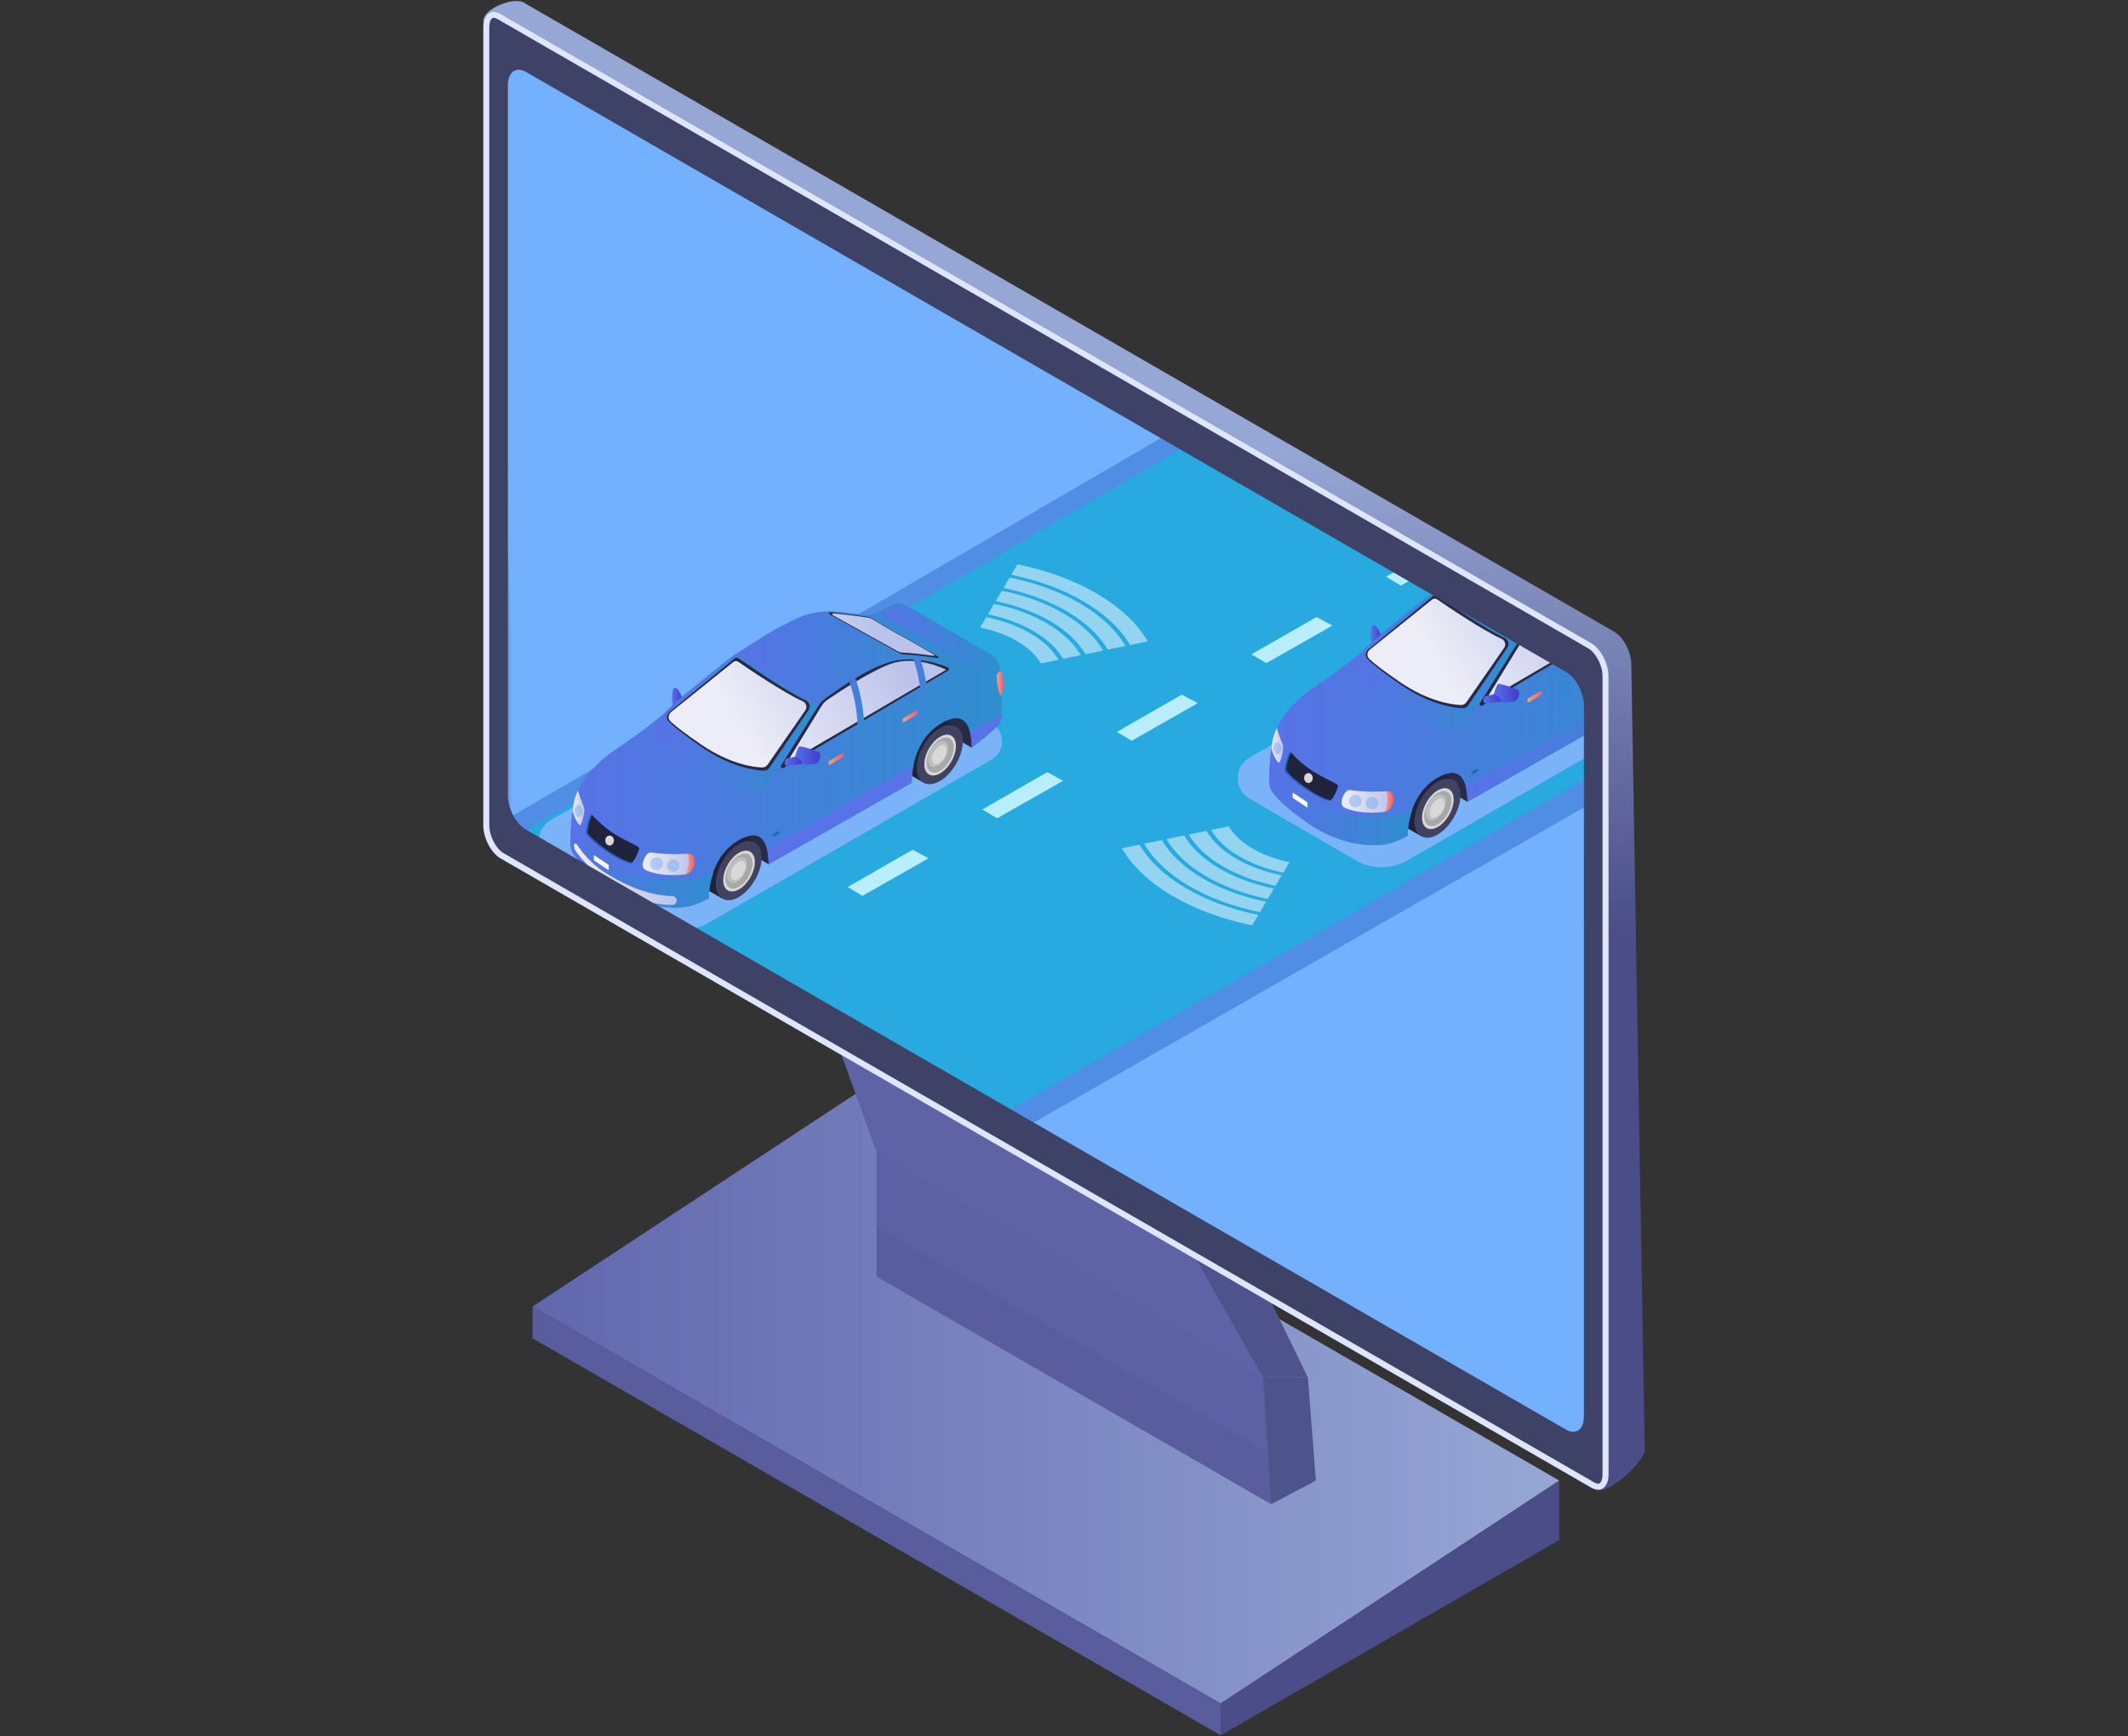 <?xml version="1.0" encoding="UTF-8"?> <svg xmlns="http://www.w3.org/2000/svg" width="310" height="253" viewBox="0 0 310 253" fill="none"><rect x="0" y="0" width="310" height="253" fill="#333333" stroke="none"/><path d="M77.583 190.379L177.827 248.228L227.155 215.743L126.911 157.895L77.583 190.379Z" fill="url(#paint0_linear_1998_9340)"></path><path d="M77.583 190.378V195.011L177.827 252.86V248.226L77.583 190.378Z" fill="#595D9E"></path><path d="M227.155 215.742V224.395L177.827 252.86V248.227L227.155 215.742Z" fill="#4A4D87"></path><path d="M127.706 186.02L185.17 219.183L184.009 185.298L120.593 148.128L127.706 167.868V186.02Z" fill="#595D9E"></path><g style="mix-blend-mode:multiply" opacity="0.35"><path d="M127.706 178.768L185.17 211.928L184.009 185.298L120.593 148.128L127.706 167.868V178.768Z" fill="#6167AD"></path></g><path d="M184.009 200.727L173.735 182.56L180.286 179.628L190.531 200.727H184.009Z" fill="#4E528D"></path><g style="mix-blend-mode:multiply" opacity="0.35"><path d="M184.009 200.726L127.706 167.868L120.593 148.128L177.007 181.095L173.735 182.559L184.009 200.726Z" fill="#6167AD"></path></g><path d="M190.53 200.727H184.009L185.17 219.183L191.689 215.746L190.53 200.727Z" fill="#4E528D"></path><path d="M75.665 116.627L70.406 3.081C70.406 1.219 74.849 -0.459 76.246 0.348L235.115 92.029C236.513 92.836 237.645 94.996 237.645 96.858L239.596 211.228C239.596 213.09 234.109 217.872 232.714 217.065L78.194 121.459C76.796 120.652 75.665 118.492 75.665 116.63V116.627Z" fill="url(#paint1_linear_1998_9340)"></path><mask id="mask0_1998_9340" style="mask-type:luminance" maskUnits="userSpaceOnUse" x="73" y="6" width="159" height="207"><path d="M73.436 121.341L231.302 212.44V97.453L73.436 6.354V121.341Z" fill="white"></path></mask><g mask="url(#mask0_1998_9340)"><path d="M273.225 114.363L273.216 116.684L166.047 179.148L166.053 176.827L273.225 114.36V114.363Z" fill="#72AEF7"></path><path d="M166.056 176.827L166.05 179.148L46.946 110.543L46.952 108.225L166.053 176.827H166.056Z" fill="#7AB3F7"></path><path d="M273.225 114.363L166.056 176.83L46.955 108.225L154.124 45.758L273.225 114.36V114.363Z" fill="#72AEF7"></path><path d="M273.222 112.008L273.216 114.326L166.047 176.796L166.053 174.475L273.222 112.011V112.008Z" fill="#B8EEFF"></path><path d="M166.05 174.472L166.045 176.793L46.943 108.187L46.949 105.866L166.05 174.475V174.472Z" fill="#B8EEFF"></path><path d="M273.217 112.004L154.115 43.404L46.949 105.868L166.05 174.477L273.217 112.004Z" fill="#73B1FF"></path><path d="M71.933 120.447C72.313 120.701 148.86 164.568 148.86 164.568L257.196 102.505L179.026 58.056L71.933 120.45V120.447Z" fill="#4F8EE4"></path><path d="M74.72 122.118C74.726 122.185 145.484 162.653 145.484 162.653L254.087 100.262L181.997 59.599L74.723 122.121L74.72 122.118Z" fill="#28A9E0"></path><path d="M123.483 129.253L125.642 130.54L135.269 125.065L132.944 123.819L123.483 129.25V129.253Z" fill="#B8EEFF"></path><path d="M143.092 117.954L145.251 119.24L154.878 113.762L152.556 112.517L143.092 117.954Z" fill="#B8EEFF"></path><path d="M162.705 106.649L164.863 107.935L174.49 102.46L172.165 101.215L162.705 106.646V106.649Z" fill="#B8EEFF"></path><path d="M182.312 95.346L184.471 96.632L194.098 91.157L191.776 89.912L182.312 95.343V95.346Z" fill="#B8EEFF"></path><path d="M201.922 84.044L204.081 85.328L213.708 79.853L211.383 78.607L201.922 84.044Z" fill="#B8EEFF"></path><path d="M80.212 125.468L95.698 134.46C98.02 135.81 100.889 135.813 103.216 134.472L144.449 110.677C146.497 109.496 146.499 106.547 144.455 105.357L127.736 95.647C125.838 94.545 123.492 94.542 121.591 95.641L80.218 119.511C77.928 120.832 77.919 124.138 80.212 125.468Z" fill="#7AB3F7"></path><path d="M143.987 103.859L144.625 103.49C144.721 103.438 144.794 103.318 144.794 103.224V103.151C144.794 103.058 144.718 103.025 144.625 103.081L143.987 103.449C143.893 103.502 143.82 103.622 143.82 103.715V103.788C143.82 103.882 143.896 103.914 143.987 103.859Z" fill="#CB5E12"></path><path d="M98.774 100.527C98.651 100.361 98.47 100.185 98.268 100.235C98.192 100.253 98.136 100.294 98.09 100.355C98.002 100.466 97.891 101.437 97.891 101.583C97.876 102.334 97.996 102.898 98.069 103.065C98.142 103.237 98.28 103.389 98.455 103.445C98.797 103.553 99.151 103.266 99.292 102.933C99.447 102.571 99.537 102.115 99.4 101.743C99.239 101.311 99.049 100.902 98.777 100.527H98.774Z" fill="url(#paint2_linear_1998_9340)"></path><path d="M102.448 120.438L111.973 125.936L114.169 122.621L113.052 120.207L109.727 117.953L102.448 120.438Z" fill="#292A49"></path><path d="M139.229 100.93L142.555 103.183L142.657 103.4C143.291 104.771 143.186 106.364 142.382 107.641L141.557 108.948L131.953 103.411L139.232 100.927L139.229 100.93Z" fill="#292A49"></path><path d="M105.519 121.8C106.451 121.263 107.3 121.216 107.905 121.581L109.996 122.786L105.226 130.941L103.135 129.737C102.544 129.383 102.176 128.638 102.176 127.588C102.176 125.46 103.673 122.87 105.519 121.803V121.8Z" fill="#21233D"></path><path d="M104.269 128.793C104.269 130.921 105.766 131.786 107.612 130.722C109.457 129.655 110.954 127.065 110.954 124.937C110.954 122.809 109.457 121.944 107.612 123.008C105.766 124.075 104.269 126.665 104.269 128.793Z" fill="#404260"></path><path d="M107.618 129.616C108.891 128.915 109.94 127.138 109.961 125.653C109.981 124.168 108.972 123.533 107.697 124.238C106.425 124.939 105.375 126.717 105.355 128.202C105.334 129.687 106.343 130.321 107.618 129.616Z" fill="#D8D8D8"></path><path d="M107.624 129.238C108.718 128.633 109.618 127.11 109.639 125.83C109.656 124.555 108.785 124.009 107.694 124.614C106.6 125.219 105.699 126.742 105.679 128.022C105.661 129.297 106.533 129.843 107.624 129.238Z" fill="#A8A8A8"></path><path d="M107.524 128.17C108.144 127.828 108.65 126.969 108.662 126.244C108.673 125.525 108.179 125.212 107.562 125.554C106.942 125.896 106.436 126.755 106.422 127.48C106.41 128.199 106.904 128.512 107.521 128.17H107.524Z" fill="#D8D8D8"></path><path d="M105.913 127.571V127.682C105.951 128.541 106.571 128.892 107.343 128.465C108.147 128.021 108.811 126.896 108.826 125.954C108.841 125.013 108.2 124.613 107.396 125.06C106.969 125.294 106.58 125.721 106.311 126.209C106.068 126.641 105.919 127.124 105.913 127.565V127.571ZM106.428 127.483C106.428 127.311 106.46 127.135 106.513 126.96C106.565 126.785 106.638 126.606 106.732 126.443C106.943 126.068 107.238 125.741 107.565 125.557C108.185 125.215 108.674 125.522 108.665 126.247C108.653 126.966 108.144 127.831 107.527 128.173C106.937 128.501 106.457 128.232 106.428 127.571V127.483Z" fill="#BEBEBE"></path><path d="M134.819 104.892C135.752 104.354 136.6 104.308 137.206 104.673L139.297 105.88L134.527 114.036L132.436 112.829C131.845 112.475 131.477 111.732 131.477 110.68C131.477 108.552 132.974 105.962 134.819 104.895V104.892Z" fill="#21233D"></path><path d="M133.57 111.888C133.57 114.016 135.068 114.881 136.913 113.817C138.761 112.753 140.256 110.16 140.256 108.032C140.256 105.904 138.758 105.039 136.913 106.103C135.068 107.167 133.57 109.759 133.57 111.888Z" fill="#404260"></path><path d="M136.916 112.712C138.188 112.011 139.238 110.233 139.258 108.748C139.279 107.263 138.27 106.629 136.995 107.334C135.723 108.035 134.673 109.812 134.652 111.297C134.632 112.782 135.641 113.417 136.916 112.712Z" fill="#D8D8D8"></path><path d="M136.922 112.335C138.015 111.73 138.916 110.207 138.937 108.927C138.954 107.652 138.083 107.106 136.992 107.711C135.898 108.316 134.997 109.839 134.977 111.119C134.959 112.393 135.831 112.94 136.922 112.335Z" fill="#A8A8A8"></path><path d="M136.825 111.262C137.445 110.92 137.951 110.06 137.965 109.335C137.977 108.616 137.483 108.304 136.866 108.646C136.246 108.988 135.74 109.847 135.728 110.572C135.717 111.291 136.211 111.604 136.828 111.262H136.825Z" fill="#D8D8D8"></path><path d="M135.211 110.663V110.774C135.249 111.633 135.869 111.984 136.641 111.557C137.445 111.113 138.109 109.988 138.124 109.046C138.138 108.105 137.498 107.705 136.694 108.152C136.267 108.389 135.878 108.815 135.609 109.301C135.369 109.733 135.217 110.216 135.211 110.657V110.663ZM135.726 110.575C135.726 110.403 135.758 110.23 135.81 110.052C135.863 109.876 135.936 109.698 136.033 109.534C136.243 109.16 136.539 108.833 136.863 108.649C137.483 108.307 137.972 108.614 137.963 109.339C137.951 110.058 137.442 110.923 136.822 111.265C136.232 111.592 135.752 111.323 135.723 110.663V110.575H135.726Z" fill="#BEBEBE"></path><path d="M84.967 113.759C86.032 112.119 88.026 110.307 89.655 109.222C94.259 106.153 96.183 104.452 100.353 100.897C101.804 99.664 105.328 98.954 106.857 97.822C107.507 97.34 127.908 89.182 127.908 89.182L130.45 87.91C130.45 87.91 130.982 87.685 131.804 88.141C133.71 89.196 142.405 94.271 144.394 95.434C144.733 95.633 145.028 95.899 145.242 96.226C145.356 96.405 145.467 96.6 145.508 96.758C145.66 97.331 145.906 97.951 145.906 98.433V104.163C145.906 104.616 145.792 105.057 145.566 105.452C145.195 106.101 142.388 108.34 141.548 108.965C141.534 105.589 140.443 103.487 137.188 105.364C134.102 107.144 132.824 110.649 132.824 114.063L111.972 125.946C111.94 122.622 110.838 120.57 107.612 122.429C104.603 124.165 103.316 127.547 103.254 130.883C102.105 131.526 102.681 131.172 102.289 131.371C101.199 131.923 100.017 132.239 98.815 132.248C94.668 132.286 91.41 130.558 88.392 128.591C86.184 127.15 84.476 125.685 83.64 124.367C83.277 123.791 83.119 123.107 83.134 122.426C83.169 120.617 83.183 116.516 84.97 113.762L84.967 113.759Z" fill="url(#paint3_linear_1998_9340)"></path><path d="M145.908 104.053V104.149C145.908 104.602 145.794 105.044 145.569 105.438C145.198 106.087 142.39 108.326 141.551 108.952C141.551 108.107 141.478 107.344 141.32 106.701L145.908 104.056V104.053ZM111.741 123.769C111.89 124.392 111.966 125.125 111.972 125.938L132.824 114.056C132.824 113.185 132.909 112.308 133.084 111.454L111.741 123.769Z" fill="url(#paint4_linear_1998_9340)"></path><path d="M93.106 123.703C92.907 124.361 92.232 125.91 91.796 125.817C89.84 125.402 85.935 122.549 85.365 121.458C85.166 121.078 85.906 118.69 86.137 118.626C87.012 119.623 88.281 120.763 89.65 121.61C91.41 122.707 93.197 123.414 93.109 123.701L93.106 123.703Z" fill="#2466B5"></path><path d="M89.644 121.613C90.641 122.235 91.662 122.703 92.334 123.045C92.849 123.308 93.159 123.472 93.103 123.703C92.972 124.255 92.445 125.392 92.033 125.72C90.068 125.281 86.199 122.455 85.631 121.367C85.467 121.049 85.95 119.353 86.251 118.754C87.12 119.719 88.334 120.8 89.644 121.613Z" fill="#21233D"></path><path d="M120.889 111.435L122.694 110.394C122.796 110.336 122.878 110.204 122.878 110.105V109.85C122.878 109.748 122.793 109.713 122.694 109.774L120.889 110.815C120.787 110.874 120.705 111.005 120.705 111.104V111.359C120.705 111.461 120.79 111.496 120.889 111.435Z" fill="url(#paint5_linear_1998_9340)"></path><path d="M131.687 105.205L133.491 104.165C133.593 104.106 133.675 103.975 133.675 103.875V103.621C133.675 103.519 133.591 103.484 133.491 103.545L131.687 104.586C131.584 104.644 131.502 104.776 131.502 104.875V105.129C131.502 105.232 131.587 105.267 131.687 105.205Z" fill="url(#paint6_linear_1998_9340)"></path><path d="M112.733 121.894L113.371 121.528C113.464 121.476 113.537 121.356 113.537 121.262V121.189C113.537 121.096 113.461 121.064 113.371 121.119L112.733 121.487C112.64 121.54 112.566 121.66 112.566 121.753V121.826C112.566 121.92 112.642 121.952 112.733 121.897V121.894Z" fill="#2466B5"></path><path d="M94.809 124.22C94.04 124.126 93.136 126.266 93.975 126.739C94.794 127.204 96.932 127.742 99.83 127.418C101.073 127.017 101.36 124.515 100.044 124.395C99.129 124.445 97.728 124.579 94.803 124.22H94.806H94.809Z" fill="url(#paint7_linear_1998_9340)"></path><path d="M100.046 124.395C102.046 124.287 101.207 127.266 99.832 127.421C100.274 126.865 100.651 124.957 100.046 124.395Z" fill="url(#paint8_linear_1998_9340)"></path><path d="M85.116 117.775C85.213 118.343 84.759 120.137 84.543 120.231C84.277 120.342 83.452 118.804 83.458 118.018C83.464 117.34 83.818 115.75 84.227 115.194C84.511 116.443 85.052 117.436 85.113 117.778H85.116V117.775Z" fill="url(#paint9_linear_1998_9340)"></path><path d="M83.362 118.402C83.362 118.402 83.821 121.723 85.725 123.398C87.202 124.696 89.366 126.529 92.112 127.341C94.861 128.157 99.821 128.493 101.553 128.037C103.284 127.578 103.939 127.011 103.939 127.011C103.939 127.011 103.225 129.142 103.249 130.872C103.249 130.872 101.468 132.077 98.809 132.237C96.151 132.398 92.235 131.536 88.772 129.092C85.31 126.648 83.432 124.874 83.175 123.702C82.92 122.53 83.353 118.399 83.353 118.399H83.359L83.362 118.402Z" fill="url(#paint10_linear_1998_9340)"></path><path d="M89.363 122.803C89.208 123.16 88.831 123.303 88.521 123.125C88.211 122.946 88.085 122.511 88.237 122.151C88.392 121.794 88.77 121.651 89.08 121.83C89.39 122.008 89.518 122.443 89.363 122.8V122.803Z" fill="#D8D8D8"></path><path d="M86.608 124.647L88.647 126.012C88.664 126.024 88.676 126.044 88.676 126.065V126.69C88.676 126.74 88.62 126.772 88.579 126.743L86.541 125.378C86.523 125.366 86.512 125.345 86.512 125.325V124.699C86.512 124.65 86.567 124.618 86.608 124.647Z" fill="white"></path><path d="M141.557 97.091L128.131 89.344L131.266 88.397C131.266 88.397 131.798 88.172 132.62 88.628C134.527 89.683 142.403 94.27 144.397 95.427C144.736 95.626 145.032 95.892 145.245 96.22C145.26 96.243 145.271 96.269 145.286 96.29C143.803 96.796 141.56 97.091 141.56 97.091H141.557Z" fill="url(#paint11_linear_1998_9340)"></path><path d="M107.872 95.448C107.603 95.235 107.226 95.223 106.948 95.43C105.287 96.65 100.376 100.68 100.376 100.68C100.376 100.68 95.741 104.299 95.171 106.249C94.601 108.199 98.3 110.271 104.848 114.01C111.396 117.746 112.698 112.753 112.698 112.753L118.857 103.636C119.269 103.025 119.064 102.192 118.412 101.844C111.627 98.207 108.828 96.205 107.875 95.451H107.872V95.448ZM111.8 112.3C111.8 112.3 107.612 112.624 102.084 108.766C99.107 106.685 97.803 105.565 97.233 104.966C96.946 104.665 96.978 104.185 97.297 103.919L106.831 96.05C107.1 95.831 107.48 95.814 107.764 96.012C109.358 97.135 114.549 100.724 117.371 102.04C117.924 102.294 118.108 102.987 117.769 103.49L111.797 112.294L111.8 112.3Z" fill="url(#paint12_linear_1998_9340)"></path><path d="M106.928 95.981L97.505 103.756C97.061 104.125 97.037 104.791 97.453 105.189C98.113 105.829 99.438 106.919 102.082 108.77C106.434 111.807 109.952 112.254 111.256 112.304C111.584 112.318 111.9 112.157 112.084 111.883L117.79 103.47C118.123 102.976 117.933 102.309 117.395 102.058C114.517 100.725 109.136 96.986 107.665 95.952C107.44 95.794 107.136 95.805 106.928 95.981Z" fill="#292A49"></path><path d="M106.835 96.455L97.74 103.777C97.313 104.122 97.289 104.754 97.687 105.128C98.325 105.73 99.603 106.759 102.156 108.501C106.352 111.36 109.748 111.784 111.008 111.833C111.327 111.848 111.631 111.693 111.809 111.439L117.313 103.514C117.635 103.052 117.454 102.421 116.933 102.187C114.155 100.933 108.961 97.408 107.545 96.434C107.329 96.285 107.04 96.297 106.832 96.464L106.835 96.455Z" fill="url(#paint13_linear_1998_9340)"></path><path d="M145.798 97.711C145.798 97.711 146.597 99.243 145.901 101.298C145.415 101.406 145.24 99.333 145.187 98.512C145.172 98.31 145.272 98.117 145.441 98L145.798 97.711Z" fill="url(#paint14_linear_1998_9340)"></path><path d="M126.8 89.673L122.246 89.155C120.337 88.939 118.407 89.185 116.611 89.871C114.654 90.728 112.768 91.734 110.967 92.885L107.22 95.276L119.103 102.955C121.366 100.26 131.187 95.583 131.187 95.583L134.263 100.158L139.811 96.75L126.797 89.667H126.8V89.673Z" fill="url(#paint15_linear_1998_9340)"></path><path d="M114.127 111.905L138.135 97.711C138.313 97.605 138.296 97.339 138.103 97.26C136.836 96.731 133.108 95.419 129.549 96.495C125.951 97.582 122.196 100.403 120.301 101.707C119.871 102.005 119.509 102.385 119.231 102.829L113.782 111.557C113.642 111.783 113.896 112.043 114.125 111.908H114.127V111.905Z" fill="#292A49"></path><path d="M114.59 111.195L137.834 97.594C137.834 97.594 133.582 95.395 129.786 96.725C126.888 97.743 122.206 100.829 120.553 101.961C120.2 102.203 119.904 102.513 119.676 102.876L114.59 111.189V111.195Z" fill="url(#paint16_linear_1998_9340)"></path><path d="M119.38 109.672C119.67 110.011 119.395 111.057 118.918 111.274C118.828 111.315 118.725 111.326 118.626 111.338C117.643 111.446 116.301 111.461 115.821 110.914C115.678 110.751 115.692 110.645 115.754 110.449C115.847 110.151 116.184 108.903 116.438 108.766C116.663 108.646 119.202 109.473 119.372 109.672H119.377H119.38Z" fill="url(#paint17_linear_1998_9340)"></path><path d="M114.727 110.507C114.815 110.496 115.66 110.294 115.809 110.276C116.309 110.206 117.005 111.098 116.798 111.343C116.742 111.411 114.584 111.545 114.514 111.554C114.169 111.577 114.259 110.566 114.724 110.507H114.727Z" fill="url(#paint18_linear_1998_9340)"></path><path d="M131.824 95.375C132.798 95.39 135.237 95.682 136.647 95.887C136.755 95.901 136.805 95.761 136.714 95.709C135.644 95.077 132.868 93.437 131.845 92.923C130.775 92.385 127.862 90.64 126.94 90.087C126.75 89.976 126.546 89.903 126.329 89.871C125.314 89.728 122.247 89.301 120.898 89.207C120.732 89.196 120.664 89.415 120.808 89.494L130.973 95.15C131.231 95.293 131.526 95.375 131.824 95.378H131.827L131.824 95.375Z" fill="#292A49"></path><path d="M131.54 95.094C132.438 95.109 134.704 95.381 136.009 95.571C136.108 95.585 136.155 95.457 136.067 95.404C135.079 94.816 132.502 93.302 131.555 92.823C130.563 92.323 127.864 90.712 127.013 90.198C126.838 90.093 126.645 90.025 126.443 89.996C125.504 89.865 122.661 89.467 121.41 89.382C121.255 89.371 121.193 89.575 121.325 89.648L130.745 94.884C130.987 95.015 131.256 95.091 131.531 95.094H131.537H131.54Z" fill="url(#paint19_linear_1998_9340)"></path><path d="M124.981 110.69C124.981 110.69 124.981 109.632 124.929 105.914C124.879 102.283 123.753 99.401 123.744 99.375L124.604 98.802C124.654 98.924 125.841 102.099 125.894 105.905C125.943 109.629 125.946 110.681 125.946 110.69H124.981Z" fill="url(#paint20_linear_1998_9340)"></path><path d="M134.293 107.407C134.293 107.407 134.293 106.349 134.24 102.63C134.19 99 133.064 96.118 133.056 96.091L133.915 95.519C133.965 95.641 135.153 98.816 135.205 102.622C135.255 106.346 135.31 106.828 135.31 106.837L134.296 107.41H134.293V107.407Z" fill="url(#paint21_linear_1998_9340)"></path><path opacity="0.36" d="M96.563 125.843C96.563 126.351 96.154 126.758 95.648 126.758C95.142 126.758 94.732 126.348 94.732 125.843C94.732 125.337 95.142 124.928 95.648 124.928C96.154 124.928 96.563 125.337 96.563 125.843Z" fill="#599DEF"></path><path opacity="0.36" d="M84.263 119.026C84.579 119.026 84.836 118.635 84.836 118.149C84.836 117.664 84.579 117.272 84.263 117.272C83.947 117.272 83.689 117.664 83.689 118.149C83.689 118.635 83.947 119.026 84.263 119.026Z" fill="#599DEF"></path><path opacity="0.36" d="M98.982 126.12C98.982 126.629 98.573 127.035 98.067 127.035C97.561 127.035 97.151 126.626 97.151 126.12C97.151 125.614 97.561 125.205 98.067 125.205C98.573 125.205 98.982 125.614 98.982 126.12Z" fill="#599DEF"></path><path d="M83.622 123.125C83.608 123.481 83.716 123.835 83.93 124.121C84.57 124.99 86.132 126.779 87.752 127.875C89.86 129.304 93.256 131.876 97.929 131.868C98.286 131.868 98.576 131.572 98.576 131.219C98.576 130.865 98.289 130.573 97.932 130.57C96.519 130.552 92.849 130.207 88.021 127.083C85.971 125.758 84.628 123.952 84.02 123.017C83.906 122.838 83.628 122.914 83.622 123.128V123.125Z" fill="url(#paint22_linear_1998_9340)"></path><path d="M182.015 116.367L197.5 125.358C199.822 126.709 202.691 126.712 205.019 125.37L246.252 101.576C248.299 100.395 248.302 97.445 246.261 96.256L229.541 86.545C227.643 85.443 225.298 85.44 223.397 86.539L182.024 110.409C179.734 111.731 179.725 115.037 182.018 116.367H182.015Z" fill="#7AB3F7"></path><path d="M200.577 91.426C200.454 91.259 200.273 91.084 200.071 91.134C199.995 91.151 199.939 91.192 199.892 91.253C199.805 91.365 199.694 92.335 199.694 92.481C199.679 93.232 199.799 93.796 199.872 93.963C199.945 94.136 200.083 94.288 200.258 94.343C200.6 94.451 200.954 94.165 201.094 93.832C201.249 93.469 201.34 93.013 201.203 92.642C201.042 92.209 200.852 91.8 200.58 91.426H200.577Z" fill="url(#paint23_linear_1998_9340)"></path><path d="M204.25 111.336L213.779 116.835L215.975 113.52L214.855 111.105L211.53 108.852L204.25 111.336Z" fill="#292A49"></path><path d="M207.324 112.701C208.257 112.163 209.105 112.116 209.71 112.482L211.801 113.689L207.031 121.844L204.94 120.64C204.349 120.286 203.981 119.541 203.981 118.492C203.981 116.363 205.478 113.774 207.327 112.707L207.324 112.701Z" fill="#21233D"></path><path d="M206.069 119.689C206.069 121.817 207.567 122.68 209.415 121.619C211.26 120.552 212.758 117.962 212.758 115.834C212.758 113.706 211.26 112.84 209.415 113.904C207.567 114.971 206.069 117.561 206.069 119.689Z" fill="#404260"></path><path d="M209.421 120.517C210.693 119.815 211.743 118.038 211.763 116.553C211.784 115.068 210.775 114.434 209.5 115.138C208.227 115.84 207.178 117.617 207.157 119.102C207.137 120.587 208.146 121.221 209.421 120.517Z" fill="#D8D8D8"></path><path d="M209.427 120.137C210.52 119.532 211.421 118.009 211.442 116.728C211.459 115.454 210.588 114.907 209.497 115.512C208.4 116.117 207.502 117.64 207.482 118.921C207.464 120.195 208.336 120.742 209.427 120.137Z" fill="#A8A8A8"></path><path d="M209.327 119.066C209.947 118.724 210.453 117.865 210.467 117.14C210.479 116.421 209.985 116.108 209.368 116.45C208.748 116.792 208.242 117.652 208.227 118.377C208.216 119.096 208.71 119.408 209.327 119.066Z" fill="#D8D8D8"></path><path d="M207.719 118.467V118.579C207.757 119.438 208.377 119.789 209.149 119.362C209.953 118.918 210.617 117.792 210.632 116.851C210.646 115.91 210.006 115.509 209.201 115.956C208.775 116.193 208.386 116.617 208.116 117.105C207.877 117.538 207.725 118.02 207.719 118.462V118.467ZM208.231 118.38C208.231 118.21 208.263 118.035 208.315 117.857C208.368 117.681 208.441 117.503 208.535 117.339C208.745 116.965 209.044 116.638 209.368 116.453C209.988 116.111 210.477 116.418 210.468 117.143C210.456 117.862 209.947 118.728 209.327 119.07C208.736 119.397 208.257 119.128 208.228 118.467V118.38H208.231Z" fill="#BEBEBE"></path><path d="M186.773 104.657C187.838 103.017 189.835 101.204 191.461 100.12C196.064 97.051 197.989 95.349 202.162 91.795C203.613 90.561 207.137 89.851 208.666 88.72C209.315 88.237 229.717 80.079 229.717 80.079L232.258 78.808C232.258 78.808 232.791 78.582 233.612 79.038C235.519 80.094 244.214 85.168 246.202 86.332C246.542 86.53 246.837 86.796 247.051 87.124C247.165 87.302 247.276 87.498 247.317 87.656C247.469 88.229 247.714 88.848 247.714 89.331V95.06C247.714 95.513 247.6 95.954 247.375 96.349C247.004 96.998 244.196 99.237 243.357 99.863C243.342 96.487 242.251 94.385 238.996 96.261C235.911 98.042 234.633 101.546 234.633 104.961L213.781 116.843C213.749 113.52 212.647 111.467 209.421 113.327C206.414 115.063 205.128 118.445 205.063 121.777C203.914 122.42 204.49 122.067 204.098 122.265C203.007 122.818 201.826 123.134 200.624 123.142C196.474 123.18 193.219 121.453 190.201 119.486C187.996 118.044 186.285 116.58 185.448 115.262C185.086 114.686 184.928 114.002 184.94 113.321C184.975 111.511 184.989 107.41 186.776 104.657H186.773Z" fill="url(#paint24_linear_1998_9340)"></path><path d="M247.708 94.951V95.048C247.708 95.501 247.594 95.945 247.369 96.337C246.998 96.986 244.19 99.225 243.351 99.85C243.348 99.005 243.278 98.243 243.12 97.6L247.708 94.954V94.951ZM213.544 114.668C213.693 115.29 213.769 116.024 213.775 116.834L234.627 104.951C234.627 104.08 234.712 103.203 234.887 102.35L213.544 114.665V114.668Z" fill="url(#paint25_linear_1998_9340)"></path><path d="M194.907 114.599C194.708 115.257 194.032 116.806 193.591 116.712C191.637 116.297 187.73 113.444 187.16 112.354C186.961 111.974 187.701 109.586 187.932 109.521C188.806 110.518 190.075 111.658 191.444 112.506C193.202 113.599 194.991 114.31 194.904 114.596H194.907V114.599Z" fill="#2466B5"></path><path d="M191.446 112.511C192.444 113.134 193.464 113.601 194.137 113.943C194.652 114.207 194.962 114.37 194.906 114.601C194.772 115.154 194.248 116.291 193.836 116.618C191.87 116.183 188.001 113.353 187.434 112.266C187.27 111.947 187.753 110.252 188.054 109.652C188.92 110.617 190.133 111.699 191.446 112.511Z" fill="#21233D"></path><path d="M222.692 102.332L224.496 101.292C224.598 101.233 224.68 101.102 224.68 101.002V100.748C224.68 100.646 224.595 100.611 224.496 100.672L222.692 101.713C222.589 101.771 222.507 101.903 222.507 102.002V102.256C222.507 102.359 222.592 102.394 222.692 102.332Z" fill="url(#paint26_linear_1998_9340)"></path><path d="M214.539 112.791L215.176 112.423C215.27 112.37 215.343 112.25 215.343 112.157V112.084C215.343 111.99 215.267 111.958 215.176 112.014L214.539 112.382C214.445 112.435 214.369 112.554 214.369 112.648V112.721C214.369 112.815 214.445 112.847 214.539 112.791Z" fill="#2466B5"></path><path d="M196.614 115.12C195.845 115.027 194.941 117.166 195.781 117.64C196.6 118.105 198.734 118.643 201.636 118.318C202.879 117.918 203.165 115.418 201.849 115.296C200.934 115.345 199.533 115.48 196.611 115.12H196.614Z" fill="url(#paint27_linear_1998_9340)"></path><path d="M201.849 115.294C203.849 115.186 203.01 118.164 201.635 118.316C202.077 117.761 202.454 115.852 201.849 115.294Z" fill="url(#paint28_linear_1998_9340)"></path><path d="M186.919 108.673C187.016 109.24 186.563 111.035 186.346 111.125C186.08 111.236 185.255 109.699 185.261 108.913C185.267 108.234 185.621 106.644 186.03 106.089C186.314 107.337 186.855 108.331 186.917 108.673H186.919Z" fill="url(#paint29_linear_1998_9340)"></path><path d="M185.162 109.301C185.162 109.301 185.621 112.621 187.525 114.296C189.002 115.594 191.166 117.427 193.912 118.24C196.661 119.055 201.621 119.391 203.352 118.935C205.084 118.476 205.739 117.906 205.739 117.906C205.739 117.906 205.025 120.037 205.049 121.771C205.049 121.771 203.268 122.975 200.609 123.136C197.951 123.297 194.035 122.434 190.572 119.991C187.112 117.55 185.232 115.773 184.978 114.6C184.723 113.428 185.156 109.298 185.156 109.298H185.162V109.301Z" fill="url(#paint30_linear_1998_9340)"></path><path d="M191.169 113.698C191.014 114.054 190.637 114.197 190.327 114.019C190.017 113.841 189.888 113.405 190.043 113.049C190.195 112.692 190.575 112.549 190.885 112.727C191.195 112.905 191.324 113.341 191.169 113.698Z" fill="#D8D8D8"></path><path d="M188.41 115.541L190.449 116.909C190.466 116.921 190.475 116.941 190.475 116.962V117.587C190.475 117.637 190.42 117.669 190.376 117.64L188.337 116.272C188.337 116.272 188.308 116.24 188.308 116.219V115.594C188.308 115.544 188.364 115.515 188.408 115.541H188.41Z" fill="white"></path><path d="M243.363 87.988L229.937 80.242L233.072 79.295C233.072 79.295 233.604 79.07 234.426 79.526C236.332 80.581 244.208 85.167 246.203 86.325C246.542 86.524 246.837 86.79 247.051 87.117C247.065 87.14 247.077 87.167 247.092 87.187C245.609 87.693 243.366 87.988 243.366 87.988H243.363Z" fill="url(#paint31_linear_1998_9340)"></path><path d="M209.672 86.343C209.403 86.129 209.026 86.118 208.748 86.325C207.087 87.544 202.177 91.575 202.177 91.575C202.177 91.575 197.541 95.194 196.971 97.144C196.401 99.093 200.1 101.166 206.648 104.904C213.196 108.64 214.498 103.647 214.498 103.647L220.657 94.53C221.069 93.919 220.864 93.086 220.212 92.738C213.427 89.102 210.629 87.1 209.675 86.346H209.672V86.343ZM213.6 103.197C213.6 103.197 209.412 103.522 203.885 99.663C200.908 97.582 199.603 96.462 199.033 95.863C198.746 95.562 198.778 95.083 199.097 94.817L208.631 86.948C208.9 86.728 209.28 86.711 209.564 86.91C211.161 88.032 216.349 91.622 219.174 92.937C219.727 93.191 219.911 93.884 219.572 94.387L213.6 103.191V103.197Z" fill="url(#paint32_linear_1998_9340)"></path><path d="M208.73 86.874L199.307 94.65C198.863 95.018 198.839 95.685 199.255 96.082C199.916 96.722 201.241 97.813 203.887 99.663C208.239 102.7 211.757 103.147 213.061 103.197C213.392 103.212 213.705 103.051 213.892 102.776L219.595 94.363C219.928 93.869 219.738 93.203 219.2 92.952C216.322 91.619 210.941 87.88 209.47 86.845C209.245 86.687 208.941 86.699 208.733 86.874H208.73Z" fill="#292A49"></path><path d="M208.634 87.351L199.538 94.674C199.111 95.019 199.088 95.65 199.486 96.024C200.123 96.626 201.401 97.655 203.957 99.397C208.154 102.256 211.549 102.68 212.81 102.73C213.129 102.744 213.433 102.589 213.611 102.335L219.115 94.411C219.437 93.949 219.256 93.317 218.735 93.084C215.957 91.829 210.763 88.304 209.347 87.331C209.131 87.182 208.838 87.193 208.634 87.36V87.351Z" fill="url(#paint33_linear_1998_9340)"></path><path d="M228.602 80.572L224.049 80.055C222.139 79.838 220.209 80.084 218.413 80.771C216.457 81.627 214.57 82.639 212.769 83.785L209.022 86.176L220.905 93.855C223.168 91.16 232.989 86.483 232.989 86.483L236.066 91.057L241.613 87.649L228.599 80.566H228.602V80.572Z" fill="url(#paint34_linear_1998_9340)"></path><path d="M215.93 102.806L239.938 88.611C240.116 88.506 240.098 88.24 239.905 88.161C238.639 87.632 234.91 86.319 231.351 87.395C227.757 88.482 223.999 91.303 222.104 92.607C221.674 92.905 221.311 93.285 221.034 93.729L215.585 102.458C215.445 102.683 215.699 102.943 215.927 102.809H215.93V102.806Z" fill="#292A49"></path><path d="M216.393 102.095L239.637 88.494C239.637 88.494 235.384 86.296 231.588 87.626C228.69 88.643 224.011 91.73 222.356 92.861C222.002 93.104 221.706 93.413 221.478 93.776L216.393 102.089V102.095Z" fill="url(#paint35_linear_1998_9340)"></path><path d="M221.184 100.57C221.473 100.909 221.198 101.956 220.721 102.172C220.631 102.213 220.528 102.225 220.426 102.236C219.443 102.345 218.101 102.359 217.621 101.813C217.478 101.649 217.493 101.544 217.554 101.348C217.648 101.05 217.984 99.802 218.239 99.664C218.464 99.544 221.002 100.372 221.172 100.57H221.178H221.184Z" fill="url(#paint36_linear_1998_9340)"></path><path d="M216.534 101.406C216.621 101.394 217.466 101.192 217.613 101.175C218.113 101.105 218.809 101.996 218.601 102.242C218.546 102.309 216.387 102.443 216.317 102.452C215.969 102.476 216.063 101.464 216.528 101.406H216.531H216.534Z" fill="url(#paint37_linear_1998_9340)"></path><path d="M233.624 86.276C234.598 86.29 237.037 86.583 238.447 86.79C238.555 86.805 238.604 86.664 238.514 86.612C237.443 85.98 234.671 84.341 233.645 83.826C232.574 83.288 229.661 81.543 228.74 80.991C228.55 80.88 228.345 80.806 228.129 80.774C227.114 80.631 224.046 80.204 222.701 80.111C222.531 80.099 222.467 80.318 222.61 80.397L232.773 86.053C233.033 86.197 233.326 86.279 233.624 86.281V86.276Z" fill="#292A49"></path><path d="M233.343 85.99C234.241 86.004 236.507 86.276 237.812 86.466C237.911 86.481 237.958 86.352 237.87 86.299C236.882 85.712 234.305 84.198 233.358 83.718C232.366 83.219 229.667 81.608 228.816 81.093C228.64 80.988 228.447 80.921 228.245 80.892C227.307 80.76 224.464 80.363 223.212 80.278C223.057 80.266 222.996 80.471 223.128 80.544L232.547 85.779C232.787 85.911 233.059 85.987 233.334 85.99H233.34H233.343Z" fill="url(#paint38_linear_1998_9340)"></path><path d="M226.783 101.585C226.783 101.585 226.783 100.526 226.731 96.808C226.681 93.178 225.555 90.296 225.546 90.269L226.406 89.696C226.456 89.819 227.643 92.994 227.696 96.799C227.746 100.524 227.749 101.573 227.749 101.585H226.783Z" fill="url(#paint39_linear_1998_9340)"></path><path opacity="0.36" d="M198.366 116.736C198.366 117.242 197.956 117.651 197.451 117.651C196.945 117.651 196.535 117.242 196.535 116.736C196.535 116.231 196.945 115.821 197.451 115.821C197.956 115.821 198.366 116.231 198.366 116.736Z" fill="#599DEF"></path><path opacity="0.36" d="M186.638 109.046C186.638 109.531 186.384 109.923 186.065 109.923C185.746 109.923 185.492 109.531 185.492 109.046C185.492 108.561 185.746 108.169 186.065 108.169C186.384 108.169 186.638 108.561 186.638 109.046Z" fill="#599DEF"></path><path opacity="0.36" d="M200.784 117.018C200.784 117.524 200.375 117.933 199.869 117.933C199.363 117.933 198.954 117.524 198.954 117.018C198.954 116.513 199.363 116.104 199.869 116.104C200.375 116.104 200.784 116.513 200.784 117.018Z" fill="#599DEF"></path><path d="M160.148 44.941L117.548 -23.812L11.446 41.865L54.046 110.619L160.148 44.941Z" fill="#73B1FF"></path><path d="M312.246 176.012L269.646 107.258L163.544 172.935L206.144 241.689L312.246 176.012Z" fill="#73B1FF"></path><path d="M150.153 92.314C148.269 91.201 146.049 90.403 143.686 89.917L142.786 91.44C144.771 91.847 146.637 92.519 148.222 93.457C149.807 94.393 150.942 95.495 151.632 96.67L154.209 96.138C153.387 94.74 152.036 93.431 150.153 92.317V92.314ZM159.891 86.559C156.49 84.55 152.489 83.106 148.225 82.232L147.325 83.755C151.211 84.553 154.861 85.869 157.961 87.702C161.061 89.534 163.287 91.689 164.635 93.986L167.211 93.454C165.729 90.934 163.289 88.57 159.891 86.559ZM152.586 90.873C150.322 89.534 147.658 88.576 144.818 87.994L143.917 89.517C146.38 90.022 148.69 90.856 150.653 92.016C152.615 93.177 154.025 94.542 154.879 95.997L157.455 95.465C156.469 93.787 154.843 92.212 152.58 90.876L152.586 90.873ZM157.458 87.997C154.437 86.211 150.881 84.93 147.091 84.153L146.19 85.676C149.603 86.377 152.805 87.529 155.525 89.14C158.245 90.748 160.198 92.642 161.383 94.656L163.959 94.124C162.643 91.885 160.476 89.783 157.455 87.997H157.458ZM155.022 89.435C152.378 87.874 149.269 86.752 145.956 86.073L145.055 87.596C147.991 88.198 150.749 89.192 153.092 90.575C155.434 91.961 157.116 93.589 158.134 95.325L160.71 94.793C159.561 92.835 157.663 90.996 155.022 89.435Z" fill="white" fill-opacity="0.5" style="mix-blend-mode:multiply"></path><path d="M182.413 123.615C180.828 122.679 179.693 121.577 179.003 120.402L176.427 120.934C177.249 122.332 178.6 123.641 180.483 124.755C182.366 125.869 184.586 126.667 186.949 127.155L187.85 125.632C185.864 125.223 183.998 124.553 182.413 123.615ZM166.001 123.083L163.424 123.615C164.904 126.135 167.346 128.499 170.744 130.51C174.146 132.519 178.146 133.963 182.41 134.837L183.311 133.314C179.424 132.516 175.775 131.2 172.675 129.368C169.575 127.535 167.349 125.38 166.001 123.083ZM175.754 121.072L173.178 121.604C174.163 123.282 175.789 124.854 178.05 126.193C180.313 127.532 182.978 128.491 185.814 129.072L186.715 127.549C184.253 127.044 181.942 126.211 179.98 125.05C178.018 123.89 176.608 122.525 175.754 121.069V121.072ZM169.25 122.413L166.673 122.945C167.99 125.185 170.157 127.286 173.178 129.072C176.199 130.858 179.755 132.139 183.545 132.916L184.446 131.393C181.033 130.692 177.831 129.54 175.111 127.932C172.391 126.325 170.437 124.43 169.253 122.413H169.25ZM172.502 121.744L169.926 122.276C171.078 124.235 172.973 126.073 175.614 127.634C178.258 129.195 181.366 130.318 184.68 130.996L185.58 129.473C182.644 128.871 179.886 127.877 177.544 126.491C175.201 125.106 173.52 123.477 172.502 121.741V121.744Z" fill="white" fill-opacity="0.5" style="mix-blend-mode:multiply"></path></g><path d="M70.407 120.259V3.937C70.407 2.075 71.538 1.221 72.936 2.025L231.805 93.706C233.203 94.512 234.335 96.673 234.335 98.535V214.857C234.335 216.719 233.203 217.573 231.805 216.769L72.933 125.088C71.536 124.281 70.404 122.121 70.404 120.259H70.407ZM230.752 206.351V102.908C230.752 100.984 229.583 98.751 228.141 97.921L76.598 10.47C75.156 9.637 73.986 10.523 73.986 12.443V115.886C73.986 117.81 75.156 120.043 76.598 120.873L228.144 208.324C229.586 209.157 230.755 208.271 230.755 206.351H230.752Z" fill="#3D4266"></path><path d="M71.93 2.601C72.088 2.601 72.284 2.665 72.494 2.788L231.363 94.468C232.495 95.123 233.454 96.985 233.454 98.537V214.86C233.454 215.526 233.255 216.199 232.808 216.199C232.65 216.199 232.454 216.134 232.244 216.011L73.372 124.328C72.24 123.673 71.281 121.811 71.281 120.259V3.936C71.281 3.27 71.48 2.601 71.927 2.598M71.93 1.724C71.032 1.724 70.406 2.551 70.406 3.939V120.262C70.406 122.124 71.538 124.287 72.936 125.091L231.805 216.771C232.162 216.976 232.501 217.075 232.808 217.075C233.706 217.075 234.332 216.248 234.332 214.86V98.537C234.332 96.675 233.2 94.512 231.802 93.708L72.933 2.025C72.576 1.82 72.237 1.721 71.93 1.721V1.724Z" fill="#DEE5FF"></path><defs><linearGradient id="paint0_linear_1998_9340" x1="227.155" y1="203.06" x2="77.583" y2="203.06" gradientUnits="userSpaceOnUse"><stop stop-color="#96A7D5"></stop><stop offset="1" stop-color="#6167AD"></stop></linearGradient><linearGradient id="paint1_linear_1998_9340" x1="154.998" y1="0.141" x2="154.998" y2="217.156" gradientUnits="userSpaceOnUse"><stop offset="0.3" stop-color="#96A7D5"></stop><stop offset="0.63" stop-color="#4A4D87"></stop></linearGradient><linearGradient id="paint2_linear_1998_9340" x1="99.467" y1="101.843" x2="97.885" y2="101.843" gradientUnits="userSpaceOnUse"><stop stop-color="#413ACE"></stop><stop offset="1" stop-color="#5872E7"></stop></linearGradient><linearGradient id="paint3_linear_1998_9340" x1="145.909" y1="110.047" x2="83.131" y2="110.047" gradientUnits="userSpaceOnUse"><stop stop-color="#2F8ECE"></stop><stop offset="1" stop-color="#5872E7"></stop></linearGradient><linearGradient id="paint4_linear_1998_9340" x1="15.872" y1="114.994" x2="111.741" y2="114.994" gradientUnits="userSpaceOnUse"><stop stop-color="#2F8ECE"></stop><stop offset="1" stop-color="#5872E7"></stop></linearGradient><linearGradient id="paint5_linear_1998_9340" x1="120.708" y1="110.602" x2="122.884" y2="110.602" gradientUnits="userSpaceOnUse"><stop stop-color="#F4A67F"></stop><stop offset="1" stop-color="#F75972"></stop></linearGradient><linearGradient id="paint6_linear_1998_9340" x1="131.505" y1="104.372" x2="133.681" y2="104.372" gradientUnits="userSpaceOnUse"><stop stop-color="#F4A67F"></stop><stop offset="1" stop-color="#F75972"></stop></linearGradient><linearGradient id="paint7_linear_1998_9340" x1="93.639" y1="125.868" x2="100.907" y2="125.868" gradientUnits="userSpaceOnUse"><stop stop-color="#EDEDF7"></stop><stop offset="1" stop-color="#BBC3EA"></stop></linearGradient><linearGradient id="paint8_linear_1998_9340" x1="99.835" y1="125.904" x2="101.236" y2="125.904" gradientUnits="userSpaceOnUse"><stop stop-color="#F4A67F"></stop><stop offset="1" stop-color="#F75972"></stop></linearGradient><linearGradient id="paint9_linear_1998_9340" x1="83.461" y1="117.714" x2="85.131" y2="117.714" gradientUnits="userSpaceOnUse"><stop stop-color="#EDEDF7"></stop><stop offset="1" stop-color="#BBC3EA"></stop></linearGradient><linearGradient id="paint10_linear_1998_9340" x1="103.939" y1="125.327" x2="83.096" y2="125.327" gradientUnits="userSpaceOnUse"><stop stop-color="#2F8ECE"></stop><stop offset="1" stop-color="#5872E7"></stop></linearGradient><linearGradient id="paint11_linear_1998_9340" x1="145.283" y1="92.718" x2="128.131" y2="92.718" gradientUnits="userSpaceOnUse"><stop stop-color="#2F8ECE"></stop><stop offset="1" stop-color="#5872E7"></stop></linearGradient><linearGradient id="paint12_linear_1998_9340" x1="119.07" y1="105.34" x2="95.115" y2="105.34" gradientUnits="userSpaceOnUse"><stop stop-color="#2F8ECE"></stop><stop offset="1" stop-color="#5872E7"></stop></linearGradient><linearGradient id="paint13_linear_1998_9340" x1="107.405" y1="105.145" x2="128.705" y2="92.315" gradientUnits="userSpaceOnUse"><stop stop-color="#EDEDF7"></stop><stop offset="1" stop-color="#BBC3EA"></stop></linearGradient><linearGradient id="paint14_linear_1998_9340" x1="145.184" y1="99.506" x2="146.184" y2="99.506" gradientUnits="userSpaceOnUse"><stop stop-color="#F4A67F"></stop><stop offset="1" stop-color="#F75972"></stop></linearGradient><linearGradient id="paint15_linear_1998_9340" x1="139.811" y1="96.019" x2="107.22" y2="96.019" gradientUnits="userSpaceOnUse"><stop stop-color="#2F8ECE"></stop><stop offset="1" stop-color="#5872E7"></stop></linearGradient><linearGradient id="paint16_linear_1998_9340" x1="110.794" y1="110.774" x2="132.094" y2="97.941" gradientUnits="userSpaceOnUse"><stop stop-color="#EDEDF7"></stop><stop offset="1" stop-color="#BBC3EA"></stop></linearGradient><linearGradient id="paint17_linear_1998_9340" x1="119.497" y1="110.072" x2="115.707" y2="110.072" gradientUnits="userSpaceOnUse"><stop stop-color="#413ACE"></stop><stop offset="1" stop-color="#5872E7"></stop></linearGradient><linearGradient id="paint18_linear_1998_9340" x1="116.836" y1="110.911" x2="114.303" y2="110.911" gradientUnits="userSpaceOnUse"><stop stop-color="#413ACE"></stop><stop offset="1" stop-color="#5872E7"></stop></linearGradient><linearGradient id="paint19_linear_1998_9340" x1="107.468" y1="105.252" x2="128.771" y2="92.422" gradientUnits="userSpaceOnUse"><stop stop-color="#EDEDF7"></stop><stop offset="1" stop-color="#BBC3EA"></stop></linearGradient><linearGradient id="paint20_linear_1998_9340" x1="125.949" y1="104.744" x2="123.744" y2="104.744" gradientUnits="userSpaceOnUse"><stop stop-color="#2F8ECE"></stop><stop offset="1" stop-color="#5872E7"></stop></linearGradient><linearGradient id="paint21_linear_1998_9340" x1="135.31" y1="101.464" x2="133.056" y2="101.464" gradientUnits="userSpaceOnUse"><stop stop-color="#2F8ECE"></stop><stop offset="1" stop-color="#5872E7"></stop></linearGradient><linearGradient id="paint22_linear_1998_9340" x1="83.622" y1="127.39" x2="98.578" y2="127.39" gradientUnits="userSpaceOnUse"><stop stop-color="#EDEDF7"></stop><stop offset="1" stop-color="#BBC3EA"></stop></linearGradient><linearGradient id="paint23_linear_1998_9340" x1="201.267" y1="92.741" x2="199.691" y2="92.741" gradientUnits="userSpaceOnUse"><stop stop-color="#413ACE"></stop><stop offset="1" stop-color="#5872E7"></stop></linearGradient><linearGradient id="paint24_linear_1998_9340" x1="247.714" y1="100.944" x2="184.934" y2="100.944" gradientUnits="userSpaceOnUse"><stop stop-color="#2F8ECE"></stop><stop offset="1" stop-color="#5872E7"></stop></linearGradient><linearGradient id="paint25_linear_1998_9340" x1="247.708" y1="105.892" x2="213.544" y2="105.892" gradientUnits="userSpaceOnUse"><stop stop-color="#2F8ECE"></stop><stop offset="1" stop-color="#5872E7"></stop></linearGradient><linearGradient id="paint26_linear_1998_9340" x1="222.51" y1="101.499" x2="224.683" y2="101.499" gradientUnits="userSpaceOnUse"><stop stop-color="#F4A67F"></stop><stop offset="1" stop-color="#F75972"></stop></linearGradient><linearGradient id="paint27_linear_1998_9340" x1="195.444" y1="116.766" x2="202.709" y2="116.766" gradientUnits="userSpaceOnUse"><stop stop-color="#EDEDF7"></stop><stop offset="1" stop-color="#BBC3EA"></stop></linearGradient><linearGradient id="paint28_linear_1998_9340" x1="201.635" y1="116.802" x2="203.039" y2="116.802" gradientUnits="userSpaceOnUse"><stop stop-color="#F4A67F"></stop><stop offset="1" stop-color="#F75972"></stop></linearGradient><linearGradient id="paint29_linear_1998_9340" x1="185.267" y1="108.612" x2="186.937" y2="108.612" gradientUnits="userSpaceOnUse"><stop stop-color="#EDEDF7"></stop><stop offset="1" stop-color="#BBC3EA"></stop></linearGradient><linearGradient id="paint30_linear_1998_9340" x1="205.739" y1="116.226" x2="184.896" y2="116.226" gradientUnits="userSpaceOnUse"><stop stop-color="#2F8ECE"></stop><stop offset="1" stop-color="#5872E7"></stop></linearGradient><linearGradient id="paint31_linear_1998_9340" x1="247.089" y1="83.615" x2="229.937" y2="83.615" gradientUnits="userSpaceOnUse"><stop stop-color="#2F8ECE"></stop><stop offset="1" stop-color="#5872E7"></stop></linearGradient><linearGradient id="paint32_linear_1998_9340" x1="220.873" y1="96.234" x2="196.916" y2="96.234" gradientUnits="userSpaceOnUse"><stop stop-color="#2F8ECE"></stop><stop offset="1" stop-color="#5872E7"></stop></linearGradient><linearGradient id="paint33_linear_1998_9340" x1="209.204" y1="96.039" x2="230.507" y2="83.209" gradientUnits="userSpaceOnUse"><stop stop-color="#EDEDF7"></stop><stop offset="1" stop-color="#BBC3EA"></stop></linearGradient><linearGradient id="paint34_linear_1998_9340" x1="241.613" y1="86.915" x2="209.022" y2="86.915" gradientUnits="userSpaceOnUse"><stop stop-color="#2F8ECE"></stop><stop offset="1" stop-color="#5872E7"></stop></linearGradient><linearGradient id="paint35_linear_1998_9340" x1="212.599" y1="101.668" x2="233.896" y2="88.838" gradientUnits="userSpaceOnUse"><stop stop-color="#EDEDF7"></stop><stop offset="1" stop-color="#BBC3EA"></stop></linearGradient><linearGradient id="paint36_linear_1998_9340" x1="221.303" y1="100.971" x2="217.513" y2="100.971" gradientUnits="userSpaceOnUse"><stop stop-color="#413ACE"></stop><stop offset="1" stop-color="#5872E7"></stop></linearGradient><linearGradient id="paint37_linear_1998_9340" x1="218.639" y1="101.809" x2="216.11" y2="101.809" gradientUnits="userSpaceOnUse"><stop stop-color="#413ACE"></stop><stop offset="1" stop-color="#5872E7"></stop></linearGradient><linearGradient id="paint38_linear_1998_9340" x1="209.271" y1="96.15" x2="230.571" y2="83.318" gradientUnits="userSpaceOnUse"><stop stop-color="#EDEDF7"></stop><stop offset="1" stop-color="#BBC3EA"></stop></linearGradient><linearGradient id="paint39_linear_1998_9340" x1="227.749" y1="95.639" x2="225.549" y2="95.639" gradientUnits="userSpaceOnUse"><stop stop-color="#2F8ECE"></stop><stop offset="1" stop-color="#5872E7"></stop></linearGradient></defs></svg> 